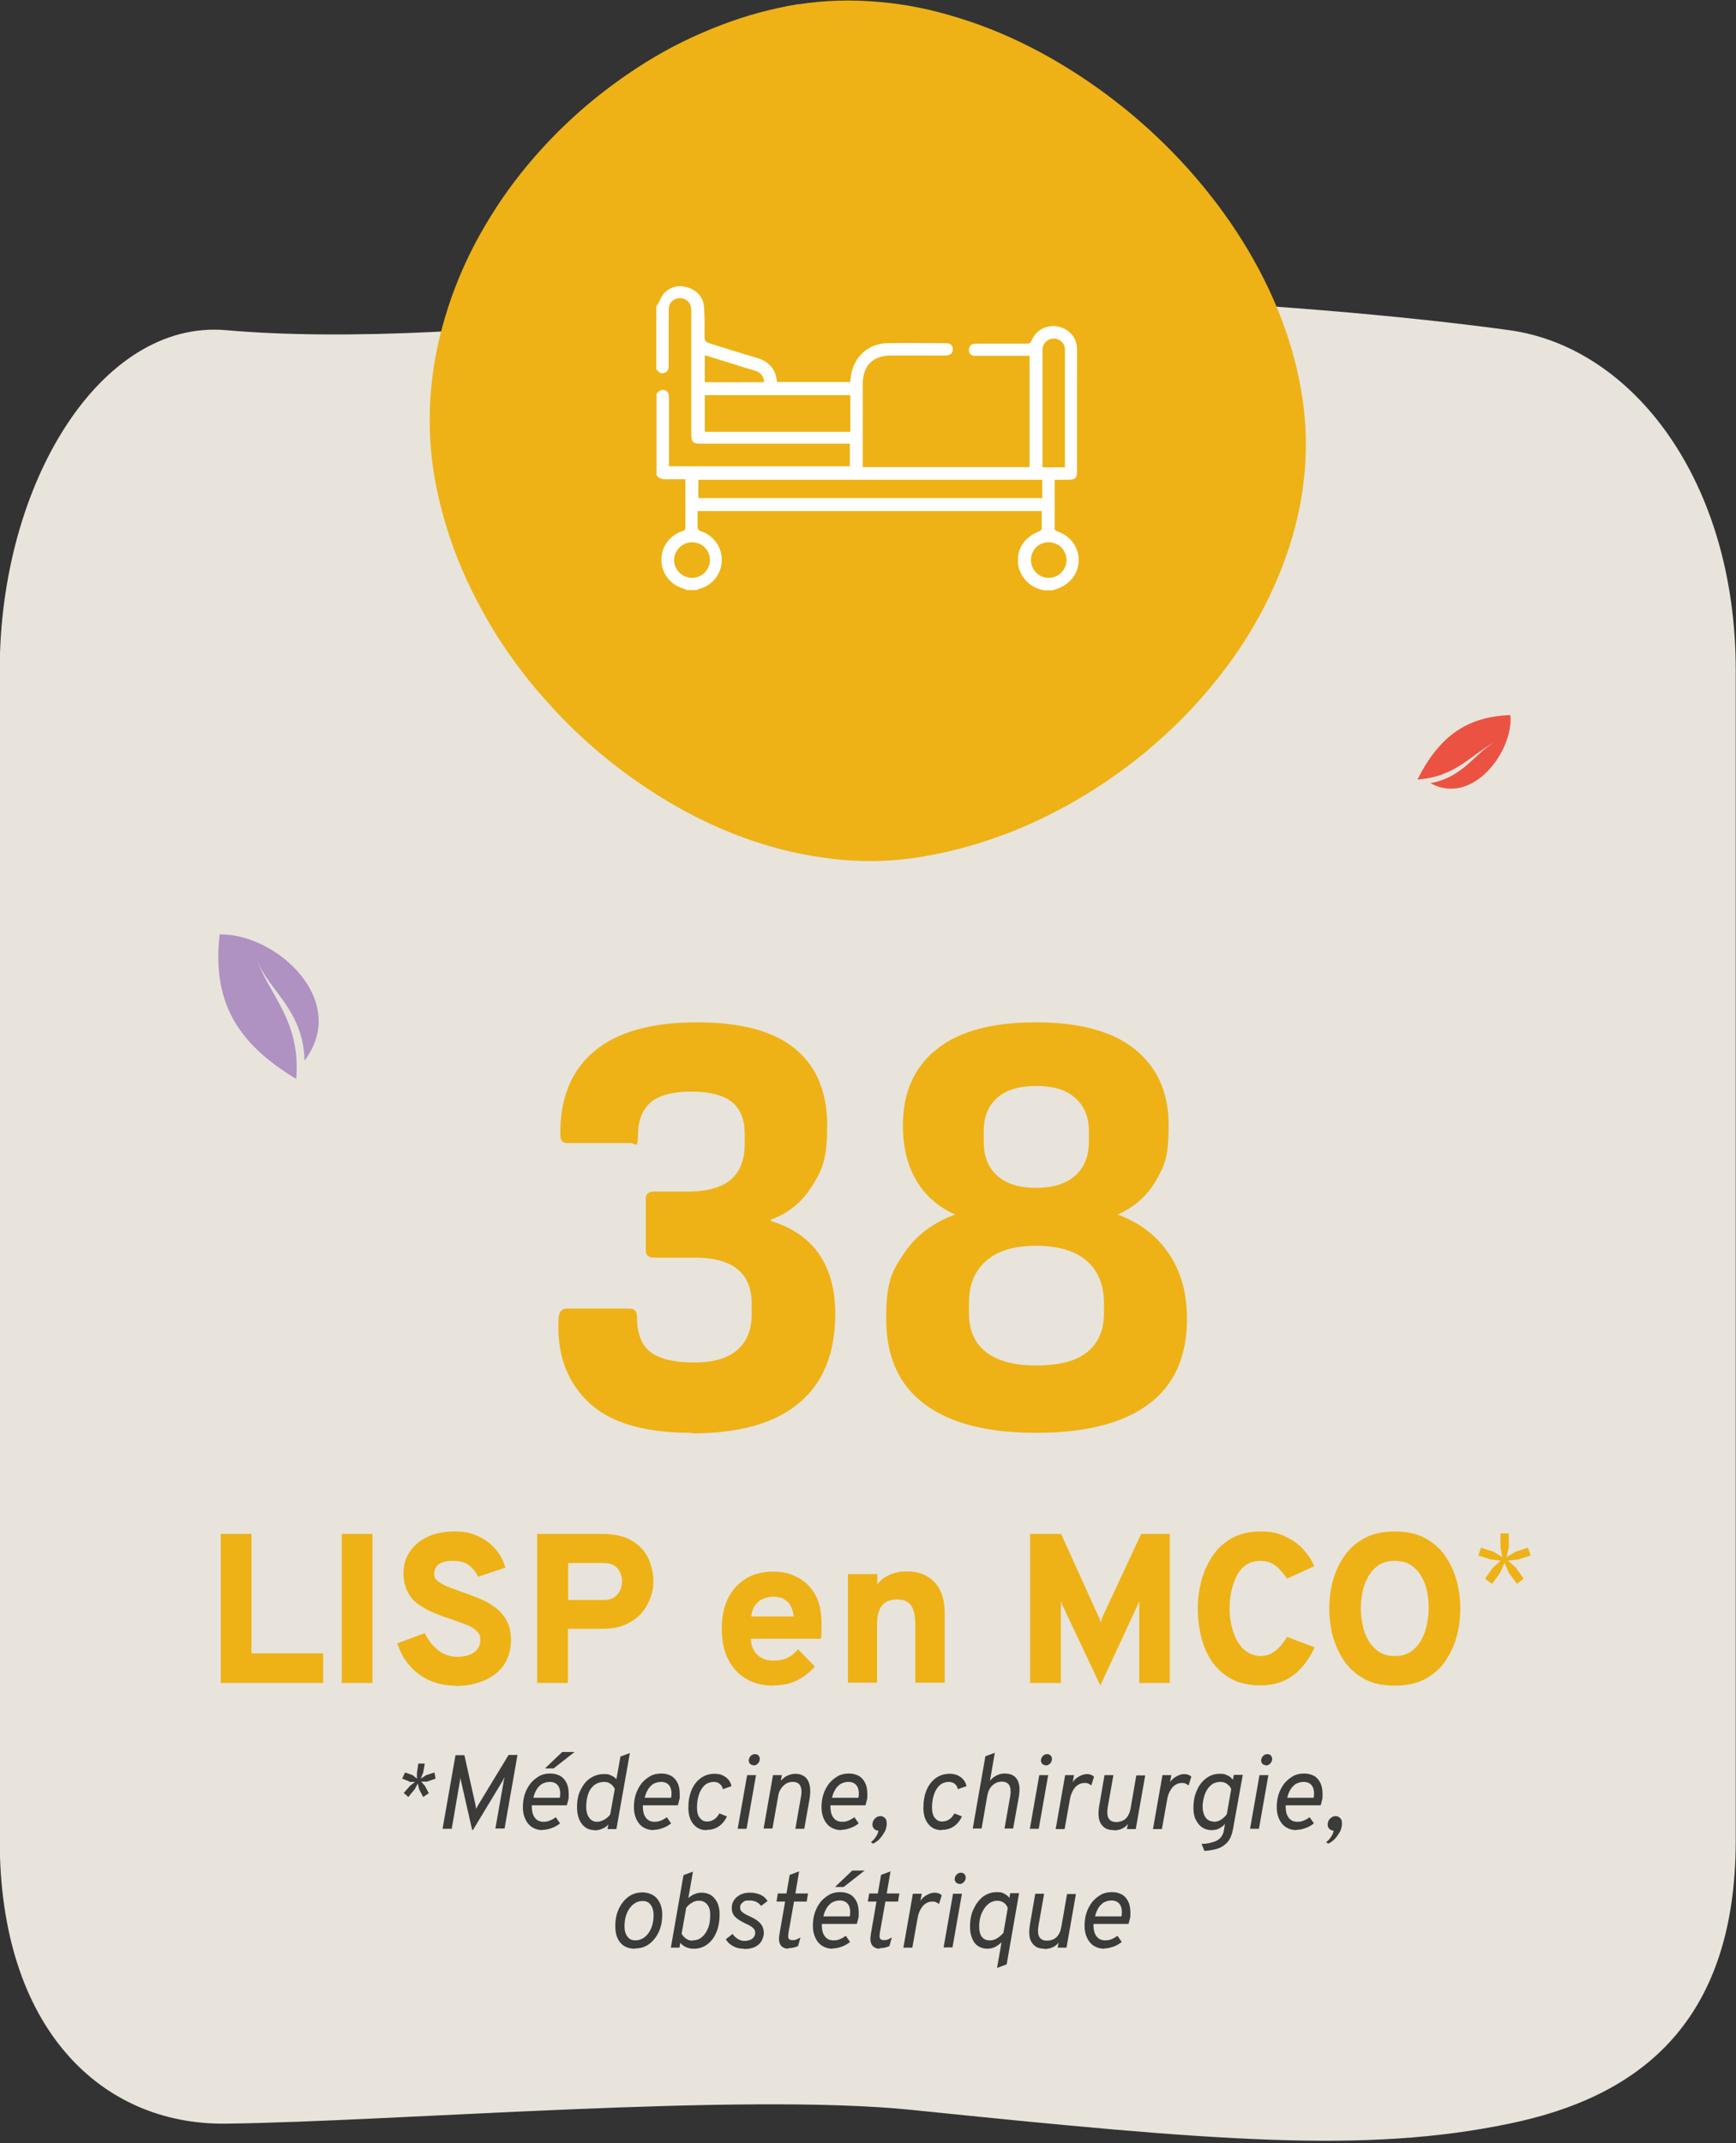 <?xml version="1.0" encoding="UTF-8"?>
<svg id="Calque_1" xmlns="http://www.w3.org/2000/svg" version="1.1" viewBox="0 0 644.1 795.2">
  <rect x="0" y="0" width="644.1" height="795.2" fill="#333333" stroke="none"/>
  <!-- Generator: Adobe Illustrator 29.0.0, SVG Export Plug-In . SVG Version: 2.1.0 Build 186)  -->
  <defs>
    <style>
      .st0 {
        fill: #eeb216;
      }

      .st1 {
        fill: #3b3b3a;
      }

      .st2 {
        fill: #e8e4db;
      }

      .st3 {
        fill: #fff;
      }

      .st4 {
        fill: #ec5242;
      }

      .st5 {
        fill: #af91c2;
      }
    </style>
  </defs>
  <path class="st2" d="M560,787.9c-53.6,11.1-108.8,6.5-221.7-5.1-63.4-6.5-190.8,4.3-254.4,5.1-46.4.6-84-35.4-84-105.1V248.6c0-69.6,37.7-130.2,84-126.1,43,3.8,106.2.7,172.1-8.5,78.4-11,227.2-2.1,304,8.5,46.2,6.4,84,56.4,84,126.1v434.2c0,69.6-38,95.6-84,105.1Z"/>
  <path class="st5" d="M113,393.5c16.9-22.5-10.8-47.3-31.5-46.8-2.7,23.8,5.4,39.8,28.4,53.6,1.8-21.6-10.1-31.2-14.7-44.5,4.1,11.5,17.3,18.5,17.8,37.7"/>
  <path class="st4" d="M530.6,290.5c15.7,8.8,31-11.8,29.8-25.2-15.9.6-26.2,7.5-34.5,23.9,14.4-.9,20.3-9.7,29-14-7.5,3.8-11.6,13.1-24.3,15.4"/>
  <g>
    <path class="st0" d="M81.9,624.4v-55.3h11.4v44.3h26.6v11h-38Z"/>
    <path class="st0" d="M126.8,624.4v-55.3h11.4v55.3h-11.4Z"/>
    <path class="st0" d="M169.1,625.4c-3.5,0-6.7-.6-9.6-1.9-2.9-1.3-5.4-3.1-7.4-5.4-2.1-2.3-3.6-5.1-4.7-8.4l10.2-3.8c1.2,2.6,2.9,4.7,4.9,6.3,2.1,1.6,4.4,2.5,7,2.5s4.7-.5,6.3-1.6c1.6-1.1,2.4-2.6,2.4-4.6s-.5-2.5-1.4-3.4c-.9-.9-2.2-1.7-3.8-2.3-1.6-.7-3.5-1.3-5.5-2-2.1-.7-4.1-1.4-6.2-2.3-2.1-.8-4-1.9-5.8-3.1-1.8-1.2-3.2-2.8-4.2-4.7s-1.6-4.3-1.6-7.1.7-5.4,2.2-7.7c1.5-2.3,3.6-4.2,6.5-5.6,2.8-1.4,6.3-2.1,10.3-2.1s6.3.6,8.8,1.8c2.6,1.2,4.7,2.8,6.4,4.8,1.7,2,2.9,4.3,3.6,6.8l-10.1,3.4c-.8-1.7-1.9-3.1-3.3-4.2-1.4-1.1-3.4-1.7-6-1.7s-4,.4-5.2,1.2c-1.2.8-1.8,2-1.8,3.6s.4,1.9,1.2,2.6c.8.7,2,1.4,3.4,2,1.5.6,3.1,1.2,5,1.9,2.3.8,4.5,1.6,6.8,2.5s4.3,2.1,6.1,3.4,3.3,3,4.4,5c1.1,2,1.6,4.5,1.6,7.4s-.9,6.6-2.7,9.1c-1.8,2.5-4.2,4.4-7.3,5.7-3.1,1.3-6.5,2-10.3,2Z"/>
    <path class="st0" d="M199.3,624.4v-55.3h24.1c4.7,0,8.4.9,11.2,2.6,2.8,1.7,4.8,3.9,6,6.6,1.2,2.7,1.8,5.5,1.8,8.4s-.4,4.1-1.1,6.1-1.8,4-3.3,5.7c-1.5,1.7-3.5,3.1-5.9,4.2-2.4,1.1-5.3,1.6-8.7,1.6h-12.7v20.1h-11.4ZM210.7,593.6h13.2c1.7,0,3-.3,4-1,1-.7,1.7-1.6,2.2-2.6.4-1.1.7-2.1.7-3.2s-.2-2-.6-3.1-1.1-2-2.1-2.7-2.4-1.1-4.1-1.1h-13.2v13.8Z"/>
    <path class="st0" d="M286.9,625.4c-3.9,0-7.3-.9-10.2-2.6-2.8-1.7-5-4.1-6.6-7.3s-2.3-6.9-2.3-11.3.8-8.1,2.3-11.2c1.6-3.2,3.8-5.6,6.6-7.3,2.8-1.7,6.2-2.6,10.1-2.6s6.4.7,9.1,2.1c2.7,1.4,4.9,3.5,6.5,6.3,1.6,2.8,2.4,6.4,2.4,10.7s0,1.6,0,2.7c0,1-.1,2.1-.2,3.1h-26c0,1.7.4,3.1,1.1,4.3.7,1.2,1.7,2.2,2.9,2.8,1.2.7,2.7,1,4.4,1s3.7-.3,5.1-1c1.4-.6,2.7-1.7,4-3.2l6.2,6.4c-1.8,2.1-4,3.8-6.5,5.1-2.5,1.3-5.5,1.9-8.9,1.9ZM278.7,599.7h15.8c-.2-1.6-.6-2.9-1.2-4-.6-1.1-1.5-1.9-2.6-2.5-1.1-.6-2.4-.8-4-.8s-3.9.6-5.4,1.9c-1.5,1.3-2.3,3.1-2.6,5.5Z"/>
    <path class="st0" d="M314.6,624.4v-40.4h10.9v3.8c1.3-1.6,2.8-2.8,4.7-3.6s3.9-1.2,6.3-1.2c4.4,0,7.8,1.4,10.3,4.1s3.7,6.5,3.7,11.4v25.8h-10.9v-21.4c0-3.4-.5-5.8-1.6-7.3-1.1-1.5-2.8-2.2-5.2-2.2s-4.4.8-5.6,2.3c-1.2,1.5-1.8,3.9-1.8,7.1v21.5h-10.9Z"/>
    <path class="st0" d="M408.3,625.4l-13.9-29.4c-.1-.2-.2-.5-.4-.9-.1-.3-.3-.7-.4-1.1,0,.3,0,.7,0,1,0,.4,0,.7,0,1v28.4h-11.4v-55.3h11.5l13.3,29.4c.3.6.5,1.1.8,1.7.2.5.4,1.1.6,1.7.2-.6.4-1.2.6-1.8.2-.6.4-1.1.7-1.6l13.7-29.4h10.6v55.3h-11.3v-29.5c0-.4,0-.7,0-.9-.1.3-.3.6-.4,1-.1.3-.3.6-.4.9l-13.7,29.5Z"/>
    <path class="st0" d="M467.7,625.3c-4.3,0-8-.8-11-2.5-3-1.7-5.4-3.9-7.2-6.6-1.8-2.8-3.1-5.8-3.9-9.2-.8-3.4-1.2-6.8-1.2-10.2s.4-6.5,1.2-9.8c.8-3.3,2.2-6.4,4-9.3s4.2-5.1,7.2-6.9c3-1.7,6.6-2.6,10.9-2.6s6.6.6,9.2,1.9c2.7,1.2,4.9,2.8,6.7,4.8s3.1,4,4,6.2l-10.1,4.6c-.9-1.4-1.8-2.5-2.8-3.5-.9-1-1.9-1.7-3.1-2.3-1.1-.5-2.4-.8-3.9-.8-2.2,0-4,.5-5.5,1.6-1.5,1.1-2.7,2.5-3.5,4.3-.9,1.8-1.5,3.7-1.9,5.7-.4,2.1-.6,4.1-.6,6.1s.2,4.1.7,6.2,1.1,4,2.1,5.7c.9,1.7,2.1,3.1,3.6,4.1,1.5,1,3.2,1.6,5.2,1.6s3.9-.7,5.5-2c1.6-1.3,3-3,4.2-5.1l10.3,3.9c-1.3,2.7-2.8,5.1-4.7,7.3s-4,3.8-6.6,5c-2.5,1.2-5.5,1.8-8.8,1.8Z"/>
    <path class="st0" d="M517.5,625.4c-4.4,0-8.2-.8-11.3-2.5-3.1-1.7-5.6-3.9-7.5-6.7-1.9-2.8-3.3-5.9-4.2-9.2-.9-3.4-1.3-6.8-1.3-10.2s.4-6.8,1.3-10.2c.9-3.4,2.3-6.4,4.2-9.2,1.9-2.8,4.4-5,7.5-6.7s6.9-2.5,11.3-2.5,8.3.8,11.3,2.5c3.1,1.7,5.6,3.9,7.5,6.7,1.9,2.8,3.3,5.9,4.2,9.2.9,3.4,1.3,6.8,1.3,10.2s-.4,6.8-1.3,10.2c-.9,3.4-2.3,6.4-4.2,9.2-1.9,2.8-4.4,5-7.5,6.7-3.1,1.7-6.9,2.5-11.3,2.5ZM517.5,614.4c2.3,0,4.3-.5,5.9-1.6,1.6-1.1,2.9-2.5,3.9-4.3,1-1.8,1.7-3.7,2.1-5.7.4-2.1.7-4,.7-6s-.2-4.1-.6-6.2c-.4-2.1-1.1-4-2.1-5.7-1-1.7-2.2-3.1-3.9-4.2-1.6-1.1-3.6-1.6-6-1.6s-4.4.5-6,1.6c-1.6,1.1-2.9,2.5-3.9,4.3-1,1.8-1.7,3.7-2.1,5.8-.4,2.1-.6,4.1-.6,6s.2,4.1.7,6.1c.4,2.1,1.1,4,2.1,5.7s2.3,3.1,3.9,4.2c1.6,1.1,3.6,1.6,5.9,1.6Z"/>
    <path class="st0" d="M553.5,587.6l-2.5-1.9,2.9-4.1,2.9-2.6-3.7-.4-4.6-1.5,1-2.9,4.6,1.5,3.3,2-.7-3.7v-5.1h3.1v5.1l-.8,3.7,3.3-2,4.6-1.5,1,2.9-4.6,1.5-3.8.4,2.9,2.6,2.9,4.1-2.5,1.9-3-4.1-1.6-3.7-1.6,3.7-3,4.1Z"/>
  </g>
  <g>
    <path class="st0" d="M256.6,531.6c-17.9,0-30.8-3.9-38.7-11.8-8-7.9-11.5-18.3-10.6-31.4.3-1.9,1.3-2.9,2.9-2.9h23.2c1.9,0,2.9.9,2.9,2.7,0,6.6,1.8,11.1,5.3,13.6,3.5,2.5,8.8,3.7,15.9,3.7s12.4-1.5,16-4.6c3.6-3.1,5.4-7.5,5.4-13.4v-3.8c0-11.4-7.1-17.1-21.1-17.1h-15.3c-2,0-2.9-1-2.9-2.9v-18.9c0-1.8,1-2.7,2.9-2.7h12.6c7.2,0,12.5-1.5,16-4.4,3.4-2.9,5.2-7.3,5.2-13.2v-4c0-5.2-1.6-9.1-4.8-11.7-3.2-2.5-8.2-3.8-15-3.8s-11.9,1.3-15.1,4c-3.1,2.7-4.7,6.8-4.7,12.2s-1,2.9-2.9,2.9h-23.2c-1.8,0-2.7-1-2.7-2.9-.2-13.6,4-24,12.6-31.2,8.5-7.1,21.2-10.7,38-10.7s28.5,3.3,36.5,9.8c7.9,6.5,11.9,16,11.9,28.5s-1.8,16.3-5.5,22.3c-3.7,6-8.8,10.2-15.4,12.6v.5c7.9,2.4,13.9,6.5,17.9,12.3,4,5.8,6,13.2,6,22.2,0,14.6-4.5,25.6-13.5,33.1-9,7.5-22.2,11.2-39.6,11.2Z"/>
    <path class="st0" d="M384.4,531.6c-18,0-31.8-3.5-41.3-10.6-9.5-7-14.3-17.6-14.3-31.7s2.2-17.7,6.6-24.3c4.4-6.6,10.8-11.4,19-14.4-6.3-2.8-11.1-7-14.4-12.6-3.3-5.5-5-12.4-5-20.5,0-12.1,4.2-21.6,12.5-28.2,8.3-6.7,20.6-10,36.8-10s28.5,3.3,36.8,10c8.3,6.7,12.5,16.1,12.5,28.2s-1.6,14.9-4.7,20.5c-3.2,5.6-7.9,9.8-14.2,12.6,8.1,3,14.4,7.8,18.9,14.4,4.5,6.6,6.8,14.7,6.8,24.3,0,14.1-4.8,24.7-14.3,31.7-9.5,7.1-23.4,10.6-41.7,10.6ZM384.4,506.6c8.6,0,14.9-1.6,19-5,4.1-3.3,6.2-8.1,6.2-14.4v-3.6c0-6.9-2.2-12.2-6.5-15.9-4.4-3.7-10.6-5.5-18.7-5.5s-14.1,1.8-18.4,5.5c-4.4,3.7-6.5,9-6.5,15.9v3.6c0,6.3,2.1,11.1,6.3,14.4,4.2,3.3,10.4,5,18.7,5ZM384.4,440.7c6.3,0,11.1-1.5,14.5-4.5,3.4-3,5.1-7.2,5.1-12.6v-4c0-5.2-1.7-9.3-5.1-12.3s-8.2-4.4-14.5-4.4-11.1,1.5-14.4,4.4c-3.3,2.9-5,7-5,12.3v4c0,5.4,1.6,9.6,5,12.6,3.3,3,8.1,4.5,14.4,4.5Z"/>
  </g>
  <g>
    <path class="st0" d="M296.4,1.5c-9.7,1.6-19.6,4.2-29.1,7.9-9.4,3.6-18.7,8.1-27.5,13.6-8.7,5.4-17.1,11.6-24.9,18.5-7.8,6.9-15,14.5-21.4,22.5-6.5,8.1-12.1,16.8-16.9,25.7-4.8,9.1-8.7,18.5-11.5,28.1-6,20.1-7.2,40.2-3.8,59.8,1.8,10,4.7,20.1,8.6,30,3.9,9.7,8.8,19.2,14.5,28.3,5.7,9,12.3,17.6,19.6,25.6,7.2,8,15.2,15.4,23.6,22,8.5,6.6,17.4,12.5,26.6,17.5,9.3,5,18.9,9.1,28.6,12.1,9.8,3.1,19.8,5,29.5,5.9,10,.9,20,.5,29.5-1.1,9.8-1.6,19.7-4.2,29.5-7.8,9.6-3.5,19.1-8,28.2-13.3,9.1-5.3,17.8-11.4,25.9-18.1,8.1-6.8,15.7-14.2,22.4-22.1,6.8-8,12.9-16.5,17.9-25.3,5.2-9,9.3-18.3,12.4-27.6,6.5-19.8,8.1-39.7,4.6-59.2-1.7-10-4.7-20.1-8.8-30.1-4-9.7-9.1-19.3-15.2-28.6-11.9-18.1-27.5-34.9-45.2-48.5-8.8-6.8-18.2-12.9-27.7-18-9.7-5.2-19.6-9.4-29.6-12.5-10.1-3.2-20.3-5.3-30.2-6.1-10.2-.9-20.2-.6-29.7.9"/>
    <path class="st3" d="M243.7,113.5c.9-1.5,1.5-3.3,2.6-4.6,2.4-2.6,5.6-3.3,9-2.2,3.4,1.1,5.6,3.6,5.9,7.1.3,3.7.2,7.4.2,11.1,0,1.5.5,2.1,1.9,2.5,5.9,1.8,11.7,3.7,17.6,5.4,4.3,1.3,6.8,4,7.3,8.4,0,.1.1.3.2.5h27.1c0-.7.1-1.5.2-2.2,1.1-7.2,6.5-12.1,13.8-12.2,7.1-.1,14.2,0,21.3,0,1.8,0,2.8.9,2.7,2.4,0,1.4-1,2.2-2.8,2.2-6.7,0-13.5,0-20.2,0-6.6,0-10.4,3.8-10.4,10.5,0,9.7,0,19.4,0,29.1,0,.6,0,1.1,0,1.8h61.9v-41.3c-.5,0-1.1,0-1.7,0-5.8,0-11.5,0-17.3,0-.6,0-1.1,0-1.7,0-1.1-.2-1.8-.9-1.8-2.1,0-1.2.5-2,1.6-2.3.6-.1,1.2-.1,1.8-.1,6,0,11.9,0,17.9,0,1,0,1.6-.2,2-1.3,1.6-3.8,5.6-5.8,9.5-5.1,4.2.8,7.2,4,7.3,8.2.1,4.7,0,9.4,0,14.1,0,10.3,0,20.7,0,31,0,3.1-.5,3.6-3.7,3.6-1.5,0-3,0-4.6,0,0,.5,0,.9,0,1.3,0,5.4,0,10.8,0,16.2,0,.7-.1,1.3.9,1.6,5.2,1.8,8.2,6.1,8,11.3-.3,5-3.7,8.9-9.1,10.4-.1,0-.3.1-.4.2h-3.4c0,0-.2-.1-.3-.1-6-1.1-9.1-6.2-9.3-10.2-.3-5.5,2.4-9.4,8.1-11.7.3-.1.7-.5.7-.8,0-2.2,0-4.3,0-6.6h-127.7c0,2,0,3.8,0,5.7,0,1,.3,1.5,1.3,1.8,4.8,1.6,7.8,6,7.7,10.9-.2,5-3.4,9.1-8.3,10.5-.3,0-.6.2-1,.4h-3.7c-.2,0-.3-.2-.5-.3-5.2-1.3-8.7-5.4-8.9-10.5-.2-5,2.8-9.4,7.9-11.1,1-.3,1-.9,1-1.7,0-5.4,0-10.8,0-16.2,0-.4,0-.8,0-1.3-2.5,0-4.9,0-7.4,0-1.4,0-2.5-.3-3.3-1.5v-30.3c.8-.9,1.8-1.7,3.2-1.2,1.4.6,1.4,1.8,1.4,3.1,0,7.8,0,15.7,0,23.5,0,.5,0,1.1,0,1.6h67.1v-8.4c-.7,0-1.3,0-1.9,0-17.9,0-35.8,0-53.7,0-2.5,0-3.2-.7-3.2-3.2,0-5.3,0-10.6,0-15.9,0-9.9,0-19.9,0-29.8,0-1.5-.2-3-1.4-4-1.3-1.1-2.8-1.4-4.4-.8-1.8.7-2.6,2.2-2.6,4.1,0,6.8,0,13.6,0,20.3,0,1.3-.1,2.5-1.5,3-1.4.6-2.3-.3-3.1-1.3,0-8,0-15.9,0-23.9ZM386.7,178h-127.6v6.8h127.6v-6.8ZM315.5,160.2v-13.6h-54v13.6h54ZM395.1,173.3c0-.6,0-1.1,0-1.5,0-13.7,0-27.5,0-41.2,0-.5,0-1,0-1.5-.3-2-2.1-3.6-4.2-3.5-2,0-3.8,1.6-4.1,3.6,0,.6,0,1.1,0,1.7,0,13.6,0,27.2,0,40.8s0,1.1,0,1.7h8.3ZM261.5,131.7v10.1h22c-.1-2-1.1-3.5-2.9-4.1-1.2-.4-2.4-.8-3.6-1.1-5.1-1.6-10.2-3.2-15.4-4.8ZM256.8,201.2c-3.7,0-6.6,2.9-6.7,6.5,0,3.7,3,6.7,6.7,6.7,3.6,0,6.6-3,6.6-6.6,0-3.7-2.9-6.6-6.6-6.6ZM382.5,207.8c0,3.6,3,6.6,6.6,6.6,3.6,0,6.6-3,6.6-6.6,0-3.7-3-6.7-6.7-6.6-3.7,0-6.5,2.9-6.5,6.6Z"/>
  </g>
  <g>
    <path class="st1" d="M151.5,666.7l-1.7-1.5,2.4-2.7,1.8-1.4h-1.9c0-.1-2.9-1.2-2.9-1.2l1.1-2.3,2.8,1,1.6,1.3v-2.2c0,0,.5-3.4.5-3.4h2.4l-.6,3.4-.9,2.2,2-1.3,3.1-1,.4,2.3-3.2,1.1h-2.1c0,.1,1.3,1.5,1.3,1.5l1.5,2.8-2.1,1.4-1.5-2.9-.5-2.1-1.1,2.1-2.4,2.9Z"/>
    <path class="st1" d="M175.2,679l-4.1-18c0-.2-.1-.5-.2-.8,0-.3-.1-.6-.1-.8,0,.2,0,.5-.1.8,0,.3,0,.6-.1.8l-3,17.5h-3.4l4.8-27.3h3.3l4,17.9c0,.3.2.7.2,1s.1.7.2,1c.1-.3.3-.6.5-1,.2-.4.4-.7.5-.9l11-18.1h3.3l-4.8,27.3h-3.4l3.1-17.6c0-.2,0-.5.2-.9,0-.4.1-.7.2-.8-.1.2-.3.5-.4.8-.2.3-.3.6-.4.8l-11,18.2Z"/>
    <path class="st1" d="M201.3,679c-1.5,0-2.8-.4-3.9-1.1s-1.9-1.7-2.5-3c-.6-1.3-.9-2.7-.9-4.3s.2-3.4.7-4.9c.5-1.5,1.2-2.8,2.1-4,.9-1.1,2-2,3.2-2.7s2.6-1,4.1-1,2.6.3,3.6.8c1,.5,1.8,1.4,2.4,2.5.6,1.1.9,2.5.9,4.3s0,1.6-.2,2.3c-.2.7-.3,1.3-.5,1.9h-13c0,1.2.1,2.3.4,3.2.3.9.8,1.6,1.4,2.1.6.5,1.5.8,2.5.8s1.5-.1,2.3-.4c.8-.3,1.5-.7,2.3-1.3l1.6,2.3c-.9.7-1.9,1.3-3,1.7-1.1.4-2.3.7-3.5.7ZM197.8,667h9.9c.2-1.1.2-2.2,0-3-.2-.9-.6-1.6-1.2-2.1-.6-.5-1.5-.8-2.5-.8s-2.1.3-3,.8c-.8.6-1.5,1.3-2,2.2-.5.9-.9,1.9-1.1,2.9ZM202.2,656.1l6.4-6.1h4.6l-7.8,6.1h-3.2Z"/>
    <path class="st1" d="M220.6,679c-2,0-3.6-.8-4.7-2.3-1.2-1.5-1.8-3.6-1.8-6.2s.4-4.6,1.3-6.4,2-3.3,3.5-4.3c1.5-1,3.2-1.6,5.2-1.6s1.8.2,2.6.5c.8.3,1.5.8,2,1.4l1.5-8.4,3.5-1.3-5,28.2h-3.3l.3-1.7c-.6.7-1.4,1.3-2.3,1.6-.9.4-1.8.6-2.9.6ZM221.5,675.9c.9,0,1.8-.3,2.7-.8.9-.5,1.6-1.1,2.2-1.9l1.7-9.5c-.4-.8-.9-1.4-1.6-1.9-.7-.5-1.5-.7-2.4-.7-1.3,0-2.5.4-3.5,1.1-1,.8-1.8,1.8-2.3,3.2-.5,1.4-.8,3-.8,4.9s.4,3.1,1.1,4.1,1.7,1.5,2.9,1.5Z"/>
    <path class="st1" d="M242.5,679c-1.5,0-2.8-.4-3.9-1.1s-1.9-1.7-2.5-3c-.6-1.3-.9-2.7-.9-4.3s.2-3.4.7-4.9c.5-1.5,1.2-2.8,2.1-4,.9-1.1,2-2,3.2-2.7s2.6-1,4.1-1,2.6.3,3.6.8c1,.5,1.8,1.4,2.4,2.5.6,1.1.9,2.5.9,4.3s0,1.6-.2,2.3c-.2.7-.3,1.3-.5,1.9h-13c0,1.2.1,2.3.4,3.2.3.9.8,1.6,1.4,2.1.6.5,1.5.8,2.5.8s1.5-.1,2.3-.4c.8-.3,1.5-.7,2.3-1.3l1.6,2.3c-.9.7-1.9,1.3-3,1.7-1.1.4-2.3.7-3.5.7ZM239.1,667h9.9c.2-1.1.2-2.2,0-3-.2-.9-.6-1.6-1.2-2.1-.6-.5-1.5-.8-2.5-.8s-2.1.3-3,.8c-.8.6-1.5,1.3-2,2.2-.5.9-.9,1.9-1.1,2.9Z"/>
    <path class="st1" d="M262.1,679c-2.1,0-3.7-.8-4.9-2.3-1.2-1.5-1.8-3.5-1.8-6s.4-4.7,1.2-6.6c.8-1.9,2-3.4,3.4-4.4,1.5-1.1,3.2-1.6,5.1-1.6s2.9.4,4.1,1.2c1.1.8,1.9,1.9,2.2,3.4l-3.2,1.1c-.2-.9-.6-1.5-1.2-2-.6-.5-1.4-.7-2.3-.7s-2.3.4-3.2,1.2c-.9.8-1.6,1.9-2.1,3.3-.5,1.4-.8,3.1-.8,4.9s.3,3,1,3.9,1.5,1.4,2.7,1.4,1.9-.3,2.7-.8,1.4-1.3,1.9-2.2l2.8,1.1c-.7,1.6-1.7,2.8-3,3.7-1.3.9-2.8,1.3-4.5,1.3Z"/>
    <path class="st1" d="M273.7,678.5l3.5-19.9h3.3l-3.5,19.9h-3.3ZM279.5,654.9c-.5,0-.9-.2-1.2-.5s-.5-.8-.5-1.2.2-1.2.7-1.7,1-.7,1.6-.7,1,.2,1.3.5.5.8.5,1.3-.2,1.2-.7,1.7c-.5.5-1,.7-1.7.7Z"/>
    <path class="st1" d="M283.3,678.5l3.5-19.9h3.3l-.4,2.1c.7-.8,1.5-1.5,2.4-1.9.9-.4,1.9-.7,2.9-.7,1.5,0,2.7.4,3.6,1.1.9.7,1.5,1.8,1.8,3.1.3,1.4.3,3,0,4.9l-2,11.3h-3.3l2.1-12c.3-1.7.2-3-.3-4-.5-.9-1.4-1.4-2.8-1.4s-2.5.5-3.5,1.5c-1,1-1.7,2.3-1.9,3.9l-2.1,11.9h-3.3Z"/>
    <path class="st1" d="M312.1,679c-1.5,0-2.8-.4-3.9-1.1s-1.9-1.7-2.5-3c-.6-1.3-.9-2.7-.9-4.3s.2-3.4.7-4.9c.5-1.5,1.2-2.8,2.1-4,.9-1.1,2-2,3.2-2.7s2.6-1,4.1-1,2.6.3,3.6.8c1,.5,1.8,1.4,2.4,2.5.6,1.1.9,2.5.9,4.3s0,1.6-.2,2.3c-.2.7-.3,1.3-.5,1.9h-13c0,1.2.1,2.3.4,3.2.3.9.8,1.6,1.4,2.1.6.5,1.5.8,2.5.8s1.5-.1,2.3-.4c.8-.3,1.5-.7,2.3-1.3l1.6,2.3c-.9.7-1.9,1.3-3,1.7-1.1.4-2.3.7-3.5.7ZM308.6,667h9.9c.2-1.1.2-2.2,0-3-.2-.9-.6-1.6-1.2-2.1-.6-.5-1.5-.8-2.5-.8s-2.1.3-3,.8c-.8.6-1.5,1.3-2,2.2-.5.9-.9,1.9-1.1,2.9Z"/>
    <path class="st1" d="M324,684l-.9-.5c.3-.2.6-.5,1-.9.4-.4.7-.9,1.1-1.5s.6-1.2.7-1.9c-.7,0-1.2-.3-1.6-.7-.4-.4-.6-.9-.6-1.5,0-.9.3-1.7.9-2.3.6-.6,1.3-.9,2-.9s1.2.2,1.7.7c.5.4.7,1.1.7,2s-.2,2.1-.7,3c-.5.9-1.1,1.8-1.8,2.6-.7.8-1.6,1.4-2.5,1.9Z"/>
    <path class="st1" d="M349.3,679c-2.1,0-3.7-.8-4.9-2.3-1.2-1.5-1.8-3.5-1.8-6s.4-4.7,1.2-6.6c.8-1.9,2-3.4,3.4-4.4,1.5-1.1,3.2-1.6,5.1-1.6s2.9.4,4.1,1.2c1.1.8,1.9,1.9,2.2,3.4l-3.2,1.1c-.2-.9-.6-1.5-1.2-2-.6-.5-1.4-.7-2.3-.7s-2.3.4-3.2,1.2c-.9.8-1.6,1.9-2.1,3.3-.5,1.4-.8,3.1-.8,4.9s.3,3,1,3.9,1.5,1.4,2.7,1.4,1.9-.3,2.7-.8,1.4-1.3,1.9-2.2l2.8,1.1c-.7,1.6-1.7,2.8-3,3.7-1.3.9-2.8,1.3-4.5,1.3Z"/>
    <path class="st1" d="M360.9,678.5l4.7-26.9,3.5-1.3-1.8,10.4c.7-.9,1.5-1.5,2.5-2s1.9-.7,2.8-.7c1.6,0,2.8.3,3.7,1,.9.7,1.5,1.7,1.8,3.1.3,1.4.2,3.1-.2,5.2l-2,11.1h-3.2l2.1-11.9c.3-1.8.2-3.2-.3-4.1-.5-.9-1.5-1.4-2.8-1.4s-2.5.5-3.5,1.4c-1,1-1.6,2.2-1.9,3.9l-2.1,12.1h-3.3Z"/>
    <path class="st1" d="M382.1,678.5l3.5-19.9h3.3l-3.5,19.9h-3.3ZM387.9,654.9c-.5,0-.9-.2-1.2-.5s-.5-.8-.5-1.2.2-1.2.7-1.7,1-.7,1.6-.7,1,.2,1.3.5.5.8.5,1.3-.2,1.2-.7,1.7c-.5.5-1,.7-1.7.7Z"/>
    <path class="st1" d="M391.7,678.5l3.5-19.9h3.3l-.5,2.6c.7-1,1.5-1.7,2.5-2.2.9-.5,1.9-.8,2.8-.8s2,.3,2.6,1l-1,3.2c-.4-.3-.8-.5-1.2-.7s-.9-.2-1.3-.2c-.8,0-1.6.2-2.4.7s-1.4,1.2-1.9,2.1-.9,1.9-1.1,3.1l-2,11.2h-3.3Z"/>
    <path class="st1" d="M413.3,679c-1.5,0-2.7-.3-3.6-1-.9-.7-1.6-1.7-1.9-3-.3-1.3-.3-2.9,0-4.8l2-11.6h3.3l-2.1,11.9c-.3,1.8-.2,3.2.3,4.1s1.5,1.4,2.8,1.4,2.7-.4,3.6-1.3c.9-.9,1.5-2.2,1.8-3.9l2.1-12.1h3.3l-3.5,19.9h-3.3l.4-1.9c-.6.8-1.4,1.4-2.3,1.8-.9.4-1.9.6-3,.6Z"/>
    <path class="st1" d="M427.8,678.5l3.5-19.9h3.3l-.5,2.6c.7-1,1.5-1.7,2.5-2.2.9-.5,1.9-.8,2.8-.8s2,.3,2.6,1l-1,3.2c-.4-.3-.8-.5-1.2-.7s-.9-.2-1.3-.2c-.8,0-1.6.2-2.4.7s-1.4,1.2-1.9,2.1-.9,1.9-1.1,3.1l-2,11.2h-3.3Z"/>
    <path class="st1" d="M446.9,686.8l-1.1-2.7c2,0,3.5-.4,4.7-.8s2-1,2.6-1.8c.5-.7.9-1.5,1-2.4l.4-2.4c-.5.6-1.1,1.1-2,1.6-.8.5-1.9.7-3.1.7s-2.5-.4-3.5-1.1c-1-.7-1.7-1.7-2.3-2.9s-.8-2.6-.8-4.2c0-2.5.4-4.7,1.3-6.6.8-1.9,2-3.4,3.5-4.5,1.5-1.1,3.1-1.6,5-1.6s1.7.2,2.6.5,1.6.9,2.2,1.7l.4-1.8h3.3l-3.6,20c-.4,2.2-1.1,3.9-2.1,5-1,1.1-2.2,1.9-3.7,2.4-1.4.4-3,.7-4.8.8ZM450.4,675.9c1,0,2-.3,2.8-.9.9-.6,1.5-1.2,2-2l1.6-9.2c-.2-.7-.7-1.3-1.5-1.9-.7-.6-1.6-.8-2.6-.8s-2.6.4-3.5,1.3c-1,.9-1.7,2-2.2,3.4-.5,1.4-.8,2.9-.8,4.5s.4,3,1.1,4c.7,1,1.8,1.5,3,1.5Z"/>
    <path class="st1" d="M463.8,678.5l3.5-19.9h3.3l-3.5,19.9h-3.3ZM469.6,654.9c-.5,0-.9-.2-1.2-.5s-.5-.8-.5-1.2.2-1.2.7-1.7,1-.7,1.6-.7,1,.2,1.3.5.5.8.5,1.3-.2,1.2-.7,1.7c-.5.5-1,.7-1.7.7Z"/>
    <path class="st1" d="M481,679c-1.5,0-2.8-.4-3.9-1.1s-1.9-1.7-2.5-3c-.6-1.3-.9-2.7-.9-4.3s.2-3.4.7-4.9c.5-1.5,1.2-2.8,2.1-4,.9-1.1,2-2,3.2-2.7s2.6-1,4.1-1,2.6.3,3.6.8c1,.5,1.8,1.4,2.4,2.5.6,1.1.9,2.5.9,4.3s0,1.6-.2,2.3c-.2.7-.3,1.3-.5,1.9h-13c0,1.2.1,2.3.4,3.2.3.9.8,1.6,1.4,2.1.6.5,1.5.8,2.5.8s1.5-.1,2.3-.4c.8-.3,1.5-.7,2.3-1.3l1.6,2.3c-.9.7-1.9,1.3-3,1.7-1.1.4-2.3.7-3.5.7ZM477.5,667h9.9c.2-1.1.2-2.2,0-3-.2-.9-.6-1.6-1.2-2.1-.6-.5-1.5-.8-2.5-.8s-2.1.3-3,.8c-.8.6-1.5,1.3-2,2.2-.5.9-.9,1.9-1.1,2.9Z"/>
    <path class="st1" d="M492.9,684l-.9-.5c.3-.2.6-.5,1-.9.4-.4.7-.9,1.1-1.5s.6-1.2.7-1.9c-.7,0-1.2-.3-1.6-.7-.4-.4-.6-.9-.6-1.5,0-.9.3-1.7.9-2.3.6-.6,1.3-.9,2-.9s1.2.2,1.7.7c.5.4.7,1.1.7,2s-.2,2.1-.7,3c-.5.9-1.1,1.8-1.8,2.6-.7.8-1.6,1.4-2.5,1.9Z"/>
    <path class="st1" d="M235.6,723c-2.3,0-4.1-.7-5.4-2.2-1.3-1.5-1.9-3.5-1.9-6.1s.4-4.6,1.3-6.5c.9-1.9,2.1-3.4,3.6-4.5,1.5-1.1,3.3-1.6,5.2-1.6s4,.7,5.3,2.2c1.3,1.5,2,3.5,2,6s-.4,4.6-1.3,6.5c-.9,1.9-2.1,3.4-3.6,4.5s-3.3,1.6-5.2,1.6ZM235.7,719.9c1.3,0,2.4-.4,3.5-1.2,1-.8,1.8-1.9,2.4-3.3.6-1.4.9-3,.9-4.8s-.4-3-1.1-3.9c-.7-1-1.7-1.4-3-1.4s-2.4.4-3.4,1.2c-1,.8-1.8,1.9-2.4,3.3-.6,1.4-.9,3-.9,4.8s.4,3,1.1,3.9c.7,1,1.7,1.4,3,1.4Z"/>
    <path class="st1" d="M257.3,723c-1,0-1.9-.2-2.8-.6-.9-.4-1.6-1-2.1-1.6l-.3,1.8h-3.2l4.7-26.9,3.5-1.3-1.7,9.8c.7-.6,1.5-1.2,2.4-1.5.9-.4,1.8-.5,2.7-.5s2.4.3,3.4,1c1,.7,1.7,1.6,2.3,2.8.5,1.2.8,2.6.8,4.2,0,2.5-.4,4.8-1.2,6.7-.8,1.9-1.9,3.4-3.4,4.5-1.5,1.1-3.1,1.6-5,1.6ZM257,719.9c1.3,0,2.5-.4,3.4-1.2,1-.8,1.7-1.9,2.3-3.3s.8-3.1.8-5-.4-2.9-1.1-3.8c-.7-.9-1.7-1.4-3-1.4s-1.7.2-2.6.7c-.9.5-1.6,1.1-2.2,1.9l-1.7,9.6c.4.8,1,1.4,1.7,1.9.7.5,1.5.7,2.4.7Z"/>
    <path class="st1" d="M276.1,723c-1,0-1.9-.1-2.8-.4s-1.6-.7-2.3-1.2-1.3-1.2-1.7-1.9l2.5-2c.5.8,1.2,1.4,2,1.9.8.5,1.6.7,2.5.7s2.1-.3,2.8-.8c.7-.6,1.1-1.3,1.1-2.2s-.3-1.3-.8-1.8c-.5-.5-1.5-1.1-2.9-1.7-1.8-.9-3.1-1.7-3.9-2.6-.8-.9-1.1-1.9-1.1-3.1s.3-2.1.9-3c.6-.9,1.4-1.5,2.4-2,1-.5,2.2-.7,3.6-.7s2.7.3,3.8.8c1.1.5,2,1.3,2.6,2.3l-2.4,1.8c-1.1-1.4-2.5-2-4.3-2s-1.9.2-2.5.7c-.7.5-1,1.1-1,1.9s.2,1.1.7,1.6c.5.5,1.4,1,2.7,1.6,2,.9,3.4,1.8,4.2,2.8.8,1,1.2,2.2,1.2,3.5s-.7,3.3-2,4.3c-1.3,1.1-3.1,1.6-5.3,1.6Z"/>
    <path class="st1" d="M292.5,723c-1.3,0-2.3-.5-2.9-1.4-.6-.9-.7-2.2-.4-4l2.1-12.1h-3.2l.5-3h3.2l1.2-6.9,3.5-1.3-1.4,8.2h4.7l-.5,3h-4.7l-2,11.3c-.2,1.2-.2,2,0,2.4.2.4.7.6,1.4.6s.9,0,1.4-.2,1-.4,1.6-.8l-.9,3.2c-1,.5-2.2.8-3.7.8Z"/>
    <path class="st1" d="M308.9,723c-1.5,0-2.8-.4-3.9-1.1s-1.9-1.7-2.5-3c-.6-1.3-.9-2.7-.9-4.3s.2-3.4.7-4.9c.5-1.5,1.2-2.8,2.1-4,.9-1.1,2-2,3.2-2.7s2.6-1,4.1-1,2.6.3,3.6.8c1,.5,1.8,1.4,2.4,2.5.6,1.1.9,2.5.9,4.3s0,1.6-.2,2.3c-.2.7-.3,1.3-.5,1.9h-13c0,1.2.1,2.3.4,3.2.3.9.8,1.6,1.4,2.1.6.5,1.5.8,2.5.8s1.5-.1,2.3-.4c.8-.3,1.5-.7,2.3-1.3l1.6,2.3c-.9.7-1.9,1.3-3,1.7-1.1.4-2.3.7-3.5.7ZM305.4,711h9.9c.2-1.1.2-2.2,0-3-.2-.9-.6-1.6-1.2-2.1-.6-.5-1.5-.8-2.5-.8s-2.1.3-3,.8c-.8.6-1.5,1.3-2,2.2-.5.9-.9,1.9-1.1,2.9ZM309.8,700.1l6.4-6.1h4.6l-7.8,6.1h-3.2Z"/>
    <path class="st1" d="M326.4,723c-1.3,0-2.3-.5-2.9-1.4-.6-.9-.7-2.2-.4-4l2.1-12.1h-3.2l.5-3h3.2l1.2-6.9,3.5-1.3-1.4,8.2h4.7l-.5,3h-4.7l-2,11.3c-.2,1.2-.2,2,0,2.4.2.4.7.6,1.4.6s.9,0,1.4-.2,1-.4,1.6-.8l-.9,3.2c-1,.5-2.2.8-3.7.8Z"/>
    <path class="st1" d="M335.2,722.5l3.5-19.9h3.3l-.5,2.6c.7-1,1.5-1.7,2.5-2.2.9-.5,1.9-.8,2.8-.8s2,.3,2.6,1l-1,3.2c-.4-.3-.8-.5-1.2-.7s-.9-.2-1.3-.2c-.8,0-1.6.2-2.4.7s-1.4,1.2-1.9,2.1-.9,1.9-1.1,3.1l-2,11.2h-3.3Z"/>
    <path class="st1" d="M350.1,722.5l3.5-19.9h3.3l-3.5,19.9h-3.3ZM355.9,698.9c-.5,0-.9-.2-1.2-.5s-.5-.8-.5-1.2.2-1.2.7-1.7,1-.7,1.6-.7,1,.2,1.3.5.5.8.5,1.3-.2,1.2-.7,1.7c-.5.5-1,.7-1.7.7Z"/>
    <path class="st1" d="M369.9,730.3l1.7-9.7c-.8.8-1.7,1.4-2.5,1.8-.9.4-1.8.6-2.8.6s-2.5-.3-3.4-1c-1-.6-1.7-1.6-2.2-2.8-.5-1.2-.8-2.6-.8-4.3,0-2.5.4-4.7,1.3-6.6.9-1.9,2-3.4,3.5-4.6,1.5-1.1,3.2-1.7,5.1-1.7s2,.2,2.8.6c.8.4,1.5.9,1.9,1.6l.3-1.8h3.3l-4.6,26.4-3.5,1.3ZM367.3,719.9c.8,0,1.7-.2,2.5-.7.9-.5,1.7-1.2,2.5-2.1l1.6-9.2c-.3-.9-.8-1.5-1.5-2-.7-.5-1.5-.7-2.5-.7s-2.3.4-3.3,1.3c-1,.8-1.8,2-2.4,3.4s-.9,3.1-.9,4.8.3,3,1,3.9c.7.9,1.7,1.3,3,1.3Z"/>
    <path class="st1" d="M387.6,723c-1.5,0-2.7-.3-3.6-1-.9-.7-1.6-1.7-1.9-3-.3-1.3-.3-2.9,0-4.8l2-11.6h3.3l-2.1,11.9c-.3,1.8-.2,3.2.3,4.1s1.5,1.4,2.8,1.4,2.7-.4,3.6-1.3c.9-.9,1.5-2.2,1.8-3.9l2.1-12.1h3.3l-3.5,19.9h-3.3l.4-1.9c-.6.8-1.4,1.4-2.3,1.8-.9.4-1.9.6-3,.6Z"/>
    <path class="st1" d="M409.7,723c-1.5,0-2.8-.4-3.9-1.1s-1.9-1.7-2.5-3c-.6-1.3-.9-2.7-.9-4.3s.2-3.4.7-4.9c.5-1.5,1.2-2.8,2.1-4,.9-1.1,2-2,3.2-2.7s2.6-1,4.1-1,2.6.3,3.6.8c1,.5,1.8,1.4,2.4,2.5.6,1.1.9,2.5.9,4.3s0,1.6-.2,2.3c-.2.7-.3,1.3-.5,1.9h-13c0,1.2.1,2.3.4,3.2.3.9.8,1.6,1.4,2.1.6.5,1.5.8,2.5.8s1.5-.1,2.3-.4c.8-.3,1.5-.7,2.3-1.3l1.6,2.3c-.9.7-1.9,1.3-3,1.7-1.1.4-2.3.7-3.5.7ZM406.2,711h9.9c.2-1.1.2-2.2,0-3-.2-.9-.6-1.6-1.2-2.1-.6-.5-1.5-.8-2.5-.8s-2.1.3-3,.8c-.8.6-1.5,1.3-2,2.2-.5.9-.9,1.9-1.1,2.9Z"/>
  </g>
</svg>